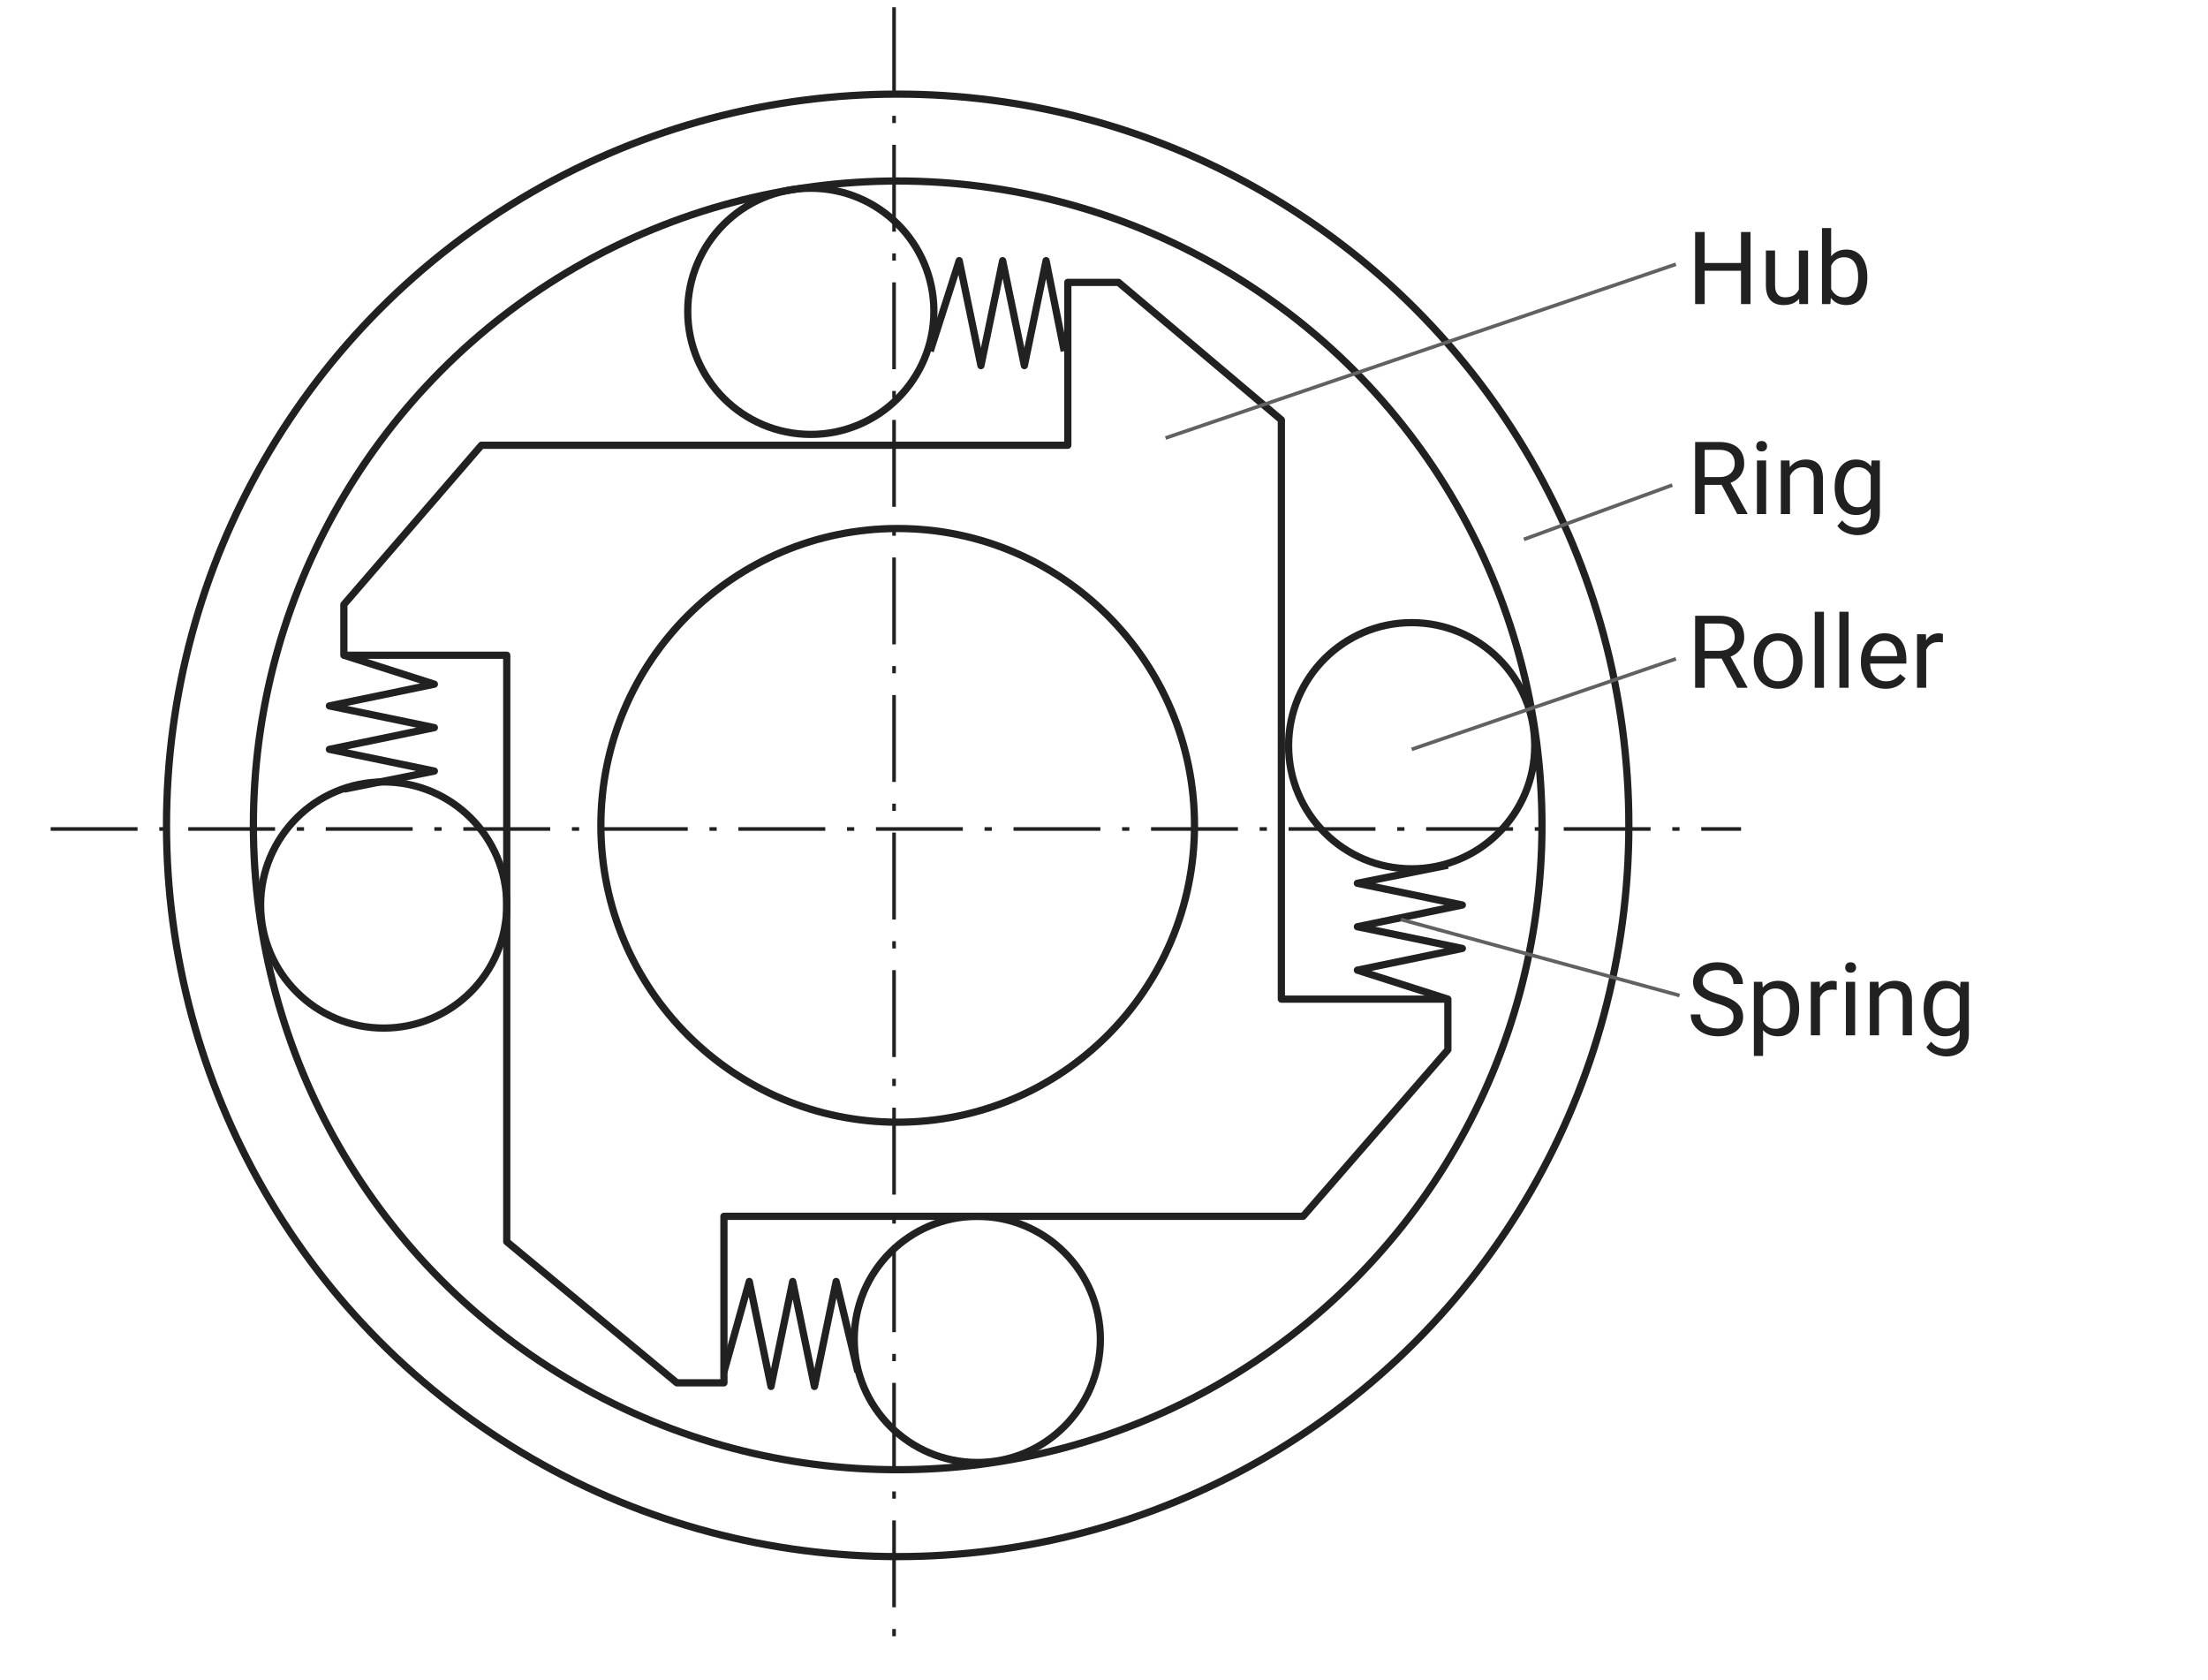 <svg width="305" height="232" viewBox="0 0 305 232" fill="none" xmlns="http://www.w3.org/2000/svg">
<path d="M47.5 90.5L60 94.5L45.5 97.5L60 100.5L45.5 103.5L60 106.5L47.5 109" stroke="#212121" stroke-linejoin="round"/>
<path d="M100 189.5L103.5 177L106.5 191.5L109.5 177L112.5 191.5L115.5 177L118.5 189.5" stroke="#212121" stroke-linejoin="round"/>
<path d="M128.5 48.5L132.5 36L135.5 50.5L138.5 36L141.5 50.5L144.5 36L147 48.5" stroke="#212121" stroke-linejoin="round"/>
<path d="M200 138L187.5 134L202 131L187.5 128L202 125L187.5 122L200 119.5" stroke="#212121" stroke-linejoin="round"/>
<path d="M240.656 36.326V37.399H235.27V36.326H240.656ZM235.475 32.047V42H234.155V32.047H235.475ZM241.805 32.047V42H240.492V32.047H241.805ZM248.483 40.291V34.603H249.755V42H248.545L248.483 40.291ZM248.723 38.732L249.249 38.719C249.249 39.211 249.197 39.667 249.092 40.086C248.992 40.501 248.827 40.861 248.6 41.166C248.372 41.471 248.073 41.711 247.704 41.884C247.335 42.052 246.886 42.137 246.357 42.137C245.997 42.137 245.667 42.084 245.366 41.98C245.07 41.875 244.815 41.713 244.601 41.494C244.386 41.275 244.22 40.991 244.102 40.64C243.988 40.289 243.931 39.867 243.931 39.375V34.603H245.195V39.389C245.195 39.721 245.232 39.997 245.305 40.216C245.382 40.43 245.485 40.601 245.612 40.728C245.744 40.852 245.89 40.938 246.05 40.988C246.214 41.038 246.382 41.063 246.556 41.063C247.093 41.063 247.52 40.961 247.834 40.756C248.148 40.546 248.374 40.266 248.511 39.915C248.652 39.56 248.723 39.165 248.723 38.732ZM251.676 31.5H252.947V40.565L252.838 42H251.676V31.5ZM257.944 38.24V38.384C257.944 38.922 257.881 39.421 257.753 39.881C257.625 40.337 257.438 40.733 257.192 41.07C256.946 41.408 256.646 41.67 256.29 41.856C255.935 42.043 255.527 42.137 255.066 42.137C254.597 42.137 254.185 42.057 253.829 41.898C253.478 41.733 253.182 41.499 252.94 41.193C252.699 40.888 252.505 40.519 252.359 40.086C252.218 39.653 252.12 39.165 252.065 38.623V37.994C252.12 37.447 252.218 36.957 252.359 36.524C252.505 36.092 252.699 35.722 252.94 35.417C253.182 35.107 253.478 34.872 253.829 34.713C254.18 34.549 254.588 34.467 255.053 34.467C255.518 34.467 255.93 34.558 256.29 34.74C256.65 34.918 256.951 35.173 257.192 35.506C257.438 35.839 257.625 36.237 257.753 36.702C257.881 37.162 257.944 37.675 257.944 38.24ZM256.673 38.384V38.24C256.673 37.871 256.639 37.525 256.57 37.201C256.502 36.873 256.393 36.586 256.242 36.34C256.092 36.089 255.894 35.893 255.647 35.752C255.401 35.606 255.098 35.533 254.738 35.533C254.419 35.533 254.141 35.588 253.904 35.697C253.672 35.807 253.474 35.955 253.31 36.142C253.146 36.324 253.011 36.533 252.906 36.77C252.806 37.003 252.731 37.245 252.681 37.495V39.143C252.754 39.462 252.872 39.769 253.036 40.065C253.205 40.357 253.428 40.596 253.706 40.783C253.989 40.97 254.337 41.063 254.752 41.063C255.094 41.063 255.385 40.995 255.627 40.858C255.873 40.717 256.071 40.523 256.222 40.277C256.377 40.031 256.491 39.746 256.563 39.423C256.636 39.099 256.673 38.753 256.673 38.384Z" fill="#212121"/>
<path d="M234.155 61.047H237.45C238.198 61.047 238.829 61.161 239.344 61.389C239.863 61.617 240.257 61.954 240.526 62.4C240.8 62.842 240.937 63.387 240.937 64.034C240.937 64.49 240.843 64.907 240.656 65.285C240.474 65.659 240.21 65.978 239.863 66.242C239.521 66.502 239.111 66.696 238.633 66.823L238.264 66.967H235.167L235.153 65.894H237.491C237.965 65.894 238.359 65.811 238.674 65.647C238.988 65.479 239.225 65.253 239.385 64.971C239.544 64.688 239.624 64.376 239.624 64.034C239.624 63.651 239.549 63.316 239.398 63.029C239.248 62.742 239.011 62.521 238.688 62.366C238.368 62.207 237.956 62.127 237.45 62.127H235.475V71H234.155V61.047ZM239.973 71L237.553 66.488L238.927 66.481L241.381 70.918V71H239.973ZM243.965 63.603V71H242.693V63.603H243.965ZM242.598 61.642C242.598 61.437 242.659 61.263 242.782 61.122C242.91 60.981 243.097 60.91 243.343 60.91C243.584 60.91 243.769 60.981 243.896 61.122C244.029 61.263 244.095 61.437 244.095 61.642C244.095 61.838 244.029 62.006 243.896 62.148C243.769 62.284 243.584 62.352 243.343 62.352C243.097 62.352 242.91 62.284 242.782 62.148C242.659 62.006 242.598 61.838 242.598 61.642ZM247.26 65.183V71H245.995V63.603H247.191L247.26 65.183ZM246.959 67.022L246.433 67.001C246.437 66.495 246.512 66.028 246.658 65.6C246.804 65.167 247.009 64.791 247.273 64.472C247.538 64.153 247.852 63.907 248.217 63.733C248.586 63.556 248.994 63.467 249.44 63.467C249.805 63.467 250.133 63.517 250.425 63.617C250.716 63.713 250.965 63.868 251.17 64.082C251.38 64.296 251.539 64.574 251.648 64.916C251.758 65.253 251.812 65.666 251.812 66.153V71H250.541V66.14C250.541 65.752 250.484 65.442 250.37 65.21C250.256 64.973 250.09 64.802 249.871 64.697C249.652 64.588 249.383 64.533 249.064 64.533C248.75 64.533 248.463 64.599 248.203 64.731C247.948 64.864 247.727 65.046 247.54 65.278C247.358 65.511 247.214 65.777 247.109 66.078C247.009 66.374 246.959 66.689 246.959 67.022ZM258.525 63.603H259.674V70.843C259.674 71.495 259.542 72.05 259.277 72.511C259.013 72.971 258.644 73.32 258.17 73.557C257.701 73.798 257.158 73.919 256.543 73.919C256.288 73.919 255.987 73.878 255.641 73.796C255.299 73.718 254.962 73.584 254.629 73.393C254.301 73.206 254.025 72.953 253.802 72.634L254.465 71.882C254.775 72.255 255.098 72.515 255.436 72.661C255.777 72.807 256.115 72.88 256.447 72.88C256.848 72.88 257.195 72.805 257.486 72.654C257.778 72.504 258.004 72.281 258.163 71.984C258.327 71.693 258.409 71.333 258.409 70.904V65.231L258.525 63.603ZM253.433 67.384V67.24C253.433 66.675 253.499 66.162 253.631 65.702C253.768 65.237 253.961 64.838 254.212 64.506C254.467 64.173 254.775 63.918 255.135 63.74C255.495 63.558 255.9 63.467 256.352 63.467C256.816 63.467 257.222 63.549 257.568 63.713C257.919 63.872 258.215 64.107 258.457 64.417C258.703 64.722 258.897 65.091 259.038 65.524C259.179 65.957 259.277 66.447 259.332 66.994V67.623C259.282 68.165 259.184 68.653 259.038 69.086C258.897 69.519 258.703 69.888 258.457 70.193C258.215 70.499 257.919 70.733 257.568 70.897C257.217 71.057 256.807 71.137 256.338 71.137C255.896 71.137 255.495 71.043 255.135 70.856C254.779 70.67 254.474 70.408 254.219 70.07C253.964 69.733 253.768 69.337 253.631 68.881C253.499 68.421 253.433 67.921 253.433 67.384ZM254.697 67.24V67.384C254.697 67.753 254.734 68.099 254.807 68.423C254.884 68.746 255 69.031 255.155 69.277C255.315 69.523 255.518 69.717 255.764 69.858C256.01 69.995 256.304 70.064 256.646 70.064C257.065 70.064 257.411 69.975 257.685 69.797C257.958 69.619 258.174 69.384 258.334 69.093C258.498 68.801 258.626 68.484 258.717 68.143V66.495C258.667 66.245 258.589 66.003 258.484 65.77C258.384 65.534 258.252 65.324 258.088 65.142C257.928 64.955 257.73 64.807 257.493 64.697C257.256 64.588 256.978 64.533 256.659 64.533C256.313 64.533 256.014 64.606 255.764 64.752C255.518 64.893 255.315 65.089 255.155 65.34C255 65.586 254.884 65.873 254.807 66.201C254.734 66.525 254.697 66.871 254.697 67.24Z" fill="#212121"/>
<path d="M234.155 85.047H237.45C238.198 85.047 238.829 85.161 239.344 85.389C239.863 85.617 240.257 85.954 240.526 86.4C240.8 86.842 240.937 87.387 240.937 88.034C240.937 88.49 240.843 88.907 240.656 89.285C240.474 89.659 240.21 89.978 239.863 90.242C239.521 90.502 239.111 90.696 238.633 90.823L238.264 90.967H235.167L235.153 89.894H237.491C237.965 89.894 238.359 89.811 238.674 89.647C238.988 89.479 239.225 89.253 239.385 88.971C239.544 88.688 239.624 88.376 239.624 88.034C239.624 87.651 239.549 87.316 239.398 87.029C239.248 86.742 239.011 86.521 238.688 86.366C238.368 86.207 237.956 86.127 237.45 86.127H235.475V95H234.155V85.047ZM239.973 95L237.553 90.488L238.927 90.481L241.381 94.918V95H239.973ZM242.256 91.384V91.227C242.256 90.693 242.333 90.199 242.488 89.743C242.643 89.283 242.867 88.884 243.158 88.547C243.45 88.205 243.803 87.941 244.218 87.754C244.632 87.562 245.097 87.467 245.612 87.467C246.132 87.467 246.599 87.562 247.014 87.754C247.433 87.941 247.788 88.205 248.08 88.547C248.376 88.884 248.602 89.283 248.757 89.743C248.912 90.199 248.989 90.693 248.989 91.227V91.384C248.989 91.917 248.912 92.412 248.757 92.867C248.602 93.323 248.376 93.722 248.08 94.064C247.788 94.401 247.435 94.665 247.021 94.856C246.61 95.043 246.146 95.137 245.626 95.137C245.106 95.137 244.639 95.043 244.225 94.856C243.81 94.665 243.454 94.401 243.158 94.064C242.867 93.722 242.643 93.323 242.488 92.867C242.333 92.412 242.256 91.917 242.256 91.384ZM243.521 91.227V91.384C243.521 91.753 243.564 92.102 243.65 92.43C243.737 92.753 243.867 93.04 244.04 93.291C244.218 93.542 244.439 93.74 244.703 93.886C244.967 94.027 245.275 94.098 245.626 94.098C245.972 94.098 246.275 94.027 246.535 93.886C246.799 93.74 247.018 93.542 247.191 93.291C247.365 93.04 247.494 92.753 247.581 92.43C247.672 92.102 247.718 91.753 247.718 91.384V91.227C247.718 90.862 247.672 90.518 247.581 90.194C247.494 89.866 247.362 89.577 247.185 89.326C247.011 89.071 246.793 88.87 246.528 88.725C246.269 88.579 245.963 88.506 245.612 88.506C245.266 88.506 244.961 88.579 244.696 88.725C244.437 88.87 244.218 89.071 244.04 89.326C243.867 89.577 243.737 89.866 243.65 90.194C243.564 90.518 243.521 90.862 243.521 91.227ZM251.949 84.5V95H250.678V84.5H251.949ZM255.354 84.5V95H254.082V84.5H255.354ZM260.453 95.137C259.938 95.137 259.471 95.05 259.052 94.877C258.637 94.699 258.279 94.451 257.979 94.132C257.682 93.813 257.454 93.435 257.295 92.997C257.135 92.56 257.056 92.081 257.056 91.561V91.274C257.056 90.673 257.145 90.137 257.322 89.668C257.5 89.194 257.742 88.793 258.047 88.465C258.352 88.137 258.699 87.888 259.086 87.72C259.473 87.551 259.874 87.467 260.289 87.467C260.818 87.467 261.273 87.558 261.656 87.74C262.044 87.922 262.36 88.178 262.606 88.506C262.853 88.829 263.035 89.212 263.153 89.654C263.272 90.092 263.331 90.57 263.331 91.09V91.657H257.808V90.625H262.066V90.529C262.048 90.201 261.98 89.882 261.861 89.572C261.747 89.262 261.565 89.007 261.314 88.807C261.064 88.606 260.722 88.506 260.289 88.506C260.002 88.506 259.738 88.567 259.496 88.69C259.255 88.809 259.047 88.987 258.874 89.224C258.701 89.461 258.566 89.75 258.471 90.092C258.375 90.434 258.327 90.828 258.327 91.274V91.561C258.327 91.912 258.375 92.243 258.471 92.553C258.571 92.858 258.715 93.127 258.901 93.359C259.093 93.592 259.323 93.774 259.592 93.906C259.865 94.038 260.175 94.105 260.521 94.105C260.968 94.105 261.346 94.013 261.656 93.831C261.966 93.649 262.237 93.405 262.47 93.1L263.235 93.708C263.076 93.95 262.873 94.18 262.627 94.398C262.381 94.617 262.078 94.795 261.718 94.932C261.362 95.068 260.941 95.137 260.453 95.137ZM266.072 88.766V95H264.808V87.603H266.038L266.072 88.766ZM268.383 87.562L268.376 88.738C268.271 88.716 268.171 88.702 268.075 88.697C267.984 88.688 267.879 88.684 267.761 88.684C267.469 88.684 267.212 88.729 266.988 88.82C266.765 88.912 266.576 89.039 266.421 89.203C266.266 89.367 266.143 89.563 266.052 89.791C265.965 90.014 265.908 90.26 265.881 90.529L265.525 90.734C265.525 90.288 265.569 89.868 265.655 89.477C265.746 89.085 265.885 88.738 266.072 88.438C266.259 88.132 266.496 87.895 266.783 87.727C267.075 87.553 267.421 87.467 267.822 87.467C267.913 87.467 268.018 87.478 268.137 87.501C268.255 87.519 268.337 87.54 268.383 87.562Z" fill="#212121"/>
<path d="M239.46 140.484C239.46 140.252 239.424 140.047 239.351 139.869C239.282 139.687 239.159 139.523 238.981 139.377C238.808 139.231 238.567 139.092 238.257 138.96C237.951 138.828 237.564 138.693 237.095 138.557C236.603 138.411 236.158 138.249 235.762 138.071C235.365 137.889 235.026 137.682 234.743 137.449C234.461 137.217 234.244 136.95 234.094 136.649C233.943 136.349 233.868 136.005 233.868 135.617C233.868 135.23 233.948 134.872 234.107 134.544C234.267 134.216 234.495 133.931 234.791 133.689C235.092 133.443 235.45 133.252 235.864 133.115C236.279 132.979 236.742 132.91 237.252 132.91C237.999 132.91 238.633 133.054 239.152 133.341C239.676 133.623 240.075 133.995 240.349 134.455C240.622 134.911 240.759 135.398 240.759 135.918H239.446C239.446 135.544 239.367 135.214 239.207 134.927C239.048 134.635 238.806 134.407 238.482 134.243C238.159 134.075 237.749 133.99 237.252 133.99C236.783 133.99 236.395 134.061 236.09 134.202C235.785 134.343 235.557 134.535 235.406 134.776C235.26 135.018 235.188 135.294 235.188 135.604C235.188 135.813 235.231 136.005 235.317 136.178C235.409 136.346 235.548 136.504 235.734 136.649C235.926 136.795 236.167 136.93 236.459 137.053C236.755 137.176 237.108 137.294 237.519 137.408C238.084 137.568 238.571 137.745 238.981 137.941C239.392 138.137 239.729 138.358 239.993 138.604C240.262 138.846 240.46 139.122 240.588 139.432C240.72 139.737 240.786 140.083 240.786 140.471C240.786 140.876 240.704 141.243 240.54 141.571C240.376 141.899 240.141 142.18 239.836 142.412C239.531 142.645 239.164 142.825 238.735 142.952C238.312 143.075 237.838 143.137 237.313 143.137C236.853 143.137 236.4 143.073 235.953 142.945C235.511 142.818 235.108 142.626 234.743 142.371C234.383 142.116 234.094 141.801 233.875 141.428C233.661 141.049 233.554 140.612 233.554 140.115H234.866C234.866 140.457 234.932 140.751 235.064 140.997C235.197 141.239 235.377 141.439 235.604 141.599C235.837 141.758 236.099 141.877 236.391 141.954C236.687 142.027 236.994 142.063 237.313 142.063C237.774 142.063 238.163 142 238.482 141.872C238.801 141.744 239.043 141.562 239.207 141.325C239.376 141.088 239.46 140.808 239.46 140.484ZM243.541 137.025V145.844H242.27V135.604H243.432L243.541 137.025ZM248.524 139.24V139.384C248.524 139.922 248.461 140.421 248.333 140.881C248.205 141.337 248.019 141.733 247.772 142.07C247.531 142.408 247.232 142.67 246.877 142.856C246.521 143.043 246.114 143.137 245.653 143.137C245.184 143.137 244.769 143.059 244.409 142.904C244.049 142.749 243.744 142.524 243.493 142.228C243.243 141.931 243.042 141.576 242.892 141.161C242.746 140.746 242.646 140.279 242.591 139.76V138.994C242.646 138.447 242.748 137.957 242.898 137.524C243.049 137.091 243.247 136.722 243.493 136.417C243.744 136.107 244.047 135.872 244.402 135.713C244.758 135.549 245.168 135.467 245.633 135.467C246.098 135.467 246.51 135.558 246.87 135.74C247.23 135.918 247.533 136.173 247.779 136.506C248.025 136.839 248.21 137.237 248.333 137.702C248.461 138.162 248.524 138.675 248.524 139.24ZM247.253 139.384V139.24C247.253 138.871 247.214 138.525 247.137 138.201C247.059 137.873 246.938 137.586 246.774 137.34C246.615 137.089 246.41 136.893 246.159 136.752C245.909 136.606 245.61 136.533 245.264 136.533C244.945 136.533 244.667 136.588 244.43 136.697C244.197 136.807 243.999 136.955 243.835 137.142C243.671 137.324 243.536 137.534 243.432 137.771C243.331 138.003 243.256 138.244 243.206 138.495V140.266C243.297 140.585 243.425 140.885 243.589 141.168C243.753 141.446 243.972 141.672 244.245 141.845C244.519 142.013 244.863 142.098 245.277 142.098C245.619 142.098 245.913 142.027 246.159 141.886C246.41 141.74 246.615 141.542 246.774 141.291C246.938 141.04 247.059 140.753 247.137 140.43C247.214 140.102 247.253 139.753 247.253 139.384ZM251.402 136.766V143H250.138V135.604H251.368L251.402 136.766ZM253.713 135.562L253.706 136.738C253.601 136.715 253.501 136.702 253.405 136.697C253.314 136.688 253.209 136.684 253.091 136.684C252.799 136.684 252.542 136.729 252.318 136.82C252.095 136.911 251.906 137.039 251.751 137.203C251.596 137.367 251.473 137.563 251.382 137.791C251.295 138.014 251.238 138.26 251.211 138.529L250.855 138.734C250.855 138.288 250.899 137.868 250.985 137.477C251.076 137.085 251.215 136.738 251.402 136.438C251.589 136.132 251.826 135.895 252.113 135.727C252.405 135.553 252.751 135.467 253.152 135.467C253.243 135.467 253.348 135.478 253.467 135.501C253.585 135.519 253.667 135.54 253.713 135.562ZM256.256 135.604V143H254.984V135.604H256.256ZM254.889 133.642C254.889 133.437 254.95 133.263 255.073 133.122C255.201 132.981 255.388 132.91 255.634 132.91C255.875 132.91 256.06 132.981 256.188 133.122C256.32 133.263 256.386 133.437 256.386 133.642C256.386 133.838 256.32 134.006 256.188 134.147C256.06 134.284 255.875 134.353 255.634 134.353C255.388 134.353 255.201 134.284 255.073 134.147C254.95 134.006 254.889 133.838 254.889 133.642ZM259.551 137.183V143H258.286V135.604H259.482L259.551 137.183ZM259.25 139.021L258.724 139.001C258.728 138.495 258.803 138.028 258.949 137.6C259.095 137.167 259.3 136.791 259.564 136.472C259.829 136.153 260.143 135.907 260.508 135.733C260.877 135.556 261.285 135.467 261.731 135.467C262.096 135.467 262.424 135.517 262.716 135.617C263.007 135.713 263.256 135.868 263.461 136.082C263.671 136.296 263.83 136.574 263.939 136.916C264.049 137.253 264.104 137.666 264.104 138.153V143H262.832V138.14C262.832 137.752 262.775 137.442 262.661 137.21C262.547 136.973 262.381 136.802 262.162 136.697C261.943 136.588 261.674 136.533 261.355 136.533C261.041 136.533 260.754 136.599 260.494 136.731C260.239 136.864 260.018 137.046 259.831 137.278C259.649 137.511 259.505 137.777 259.4 138.078C259.3 138.374 259.25 138.689 259.25 139.021ZM270.816 135.604H271.965V142.843C271.965 143.494 271.833 144.05 271.568 144.511C271.304 144.971 270.935 145.32 270.461 145.557C269.992 145.798 269.449 145.919 268.834 145.919C268.579 145.919 268.278 145.878 267.932 145.796C267.59 145.718 267.253 145.584 266.92 145.393C266.592 145.206 266.316 144.953 266.093 144.634L266.756 143.882C267.066 144.256 267.389 144.515 267.727 144.661C268.068 144.807 268.406 144.88 268.738 144.88C269.139 144.88 269.486 144.805 269.777 144.654C270.069 144.504 270.295 144.281 270.454 143.984C270.618 143.693 270.7 143.333 270.7 142.904V137.23L270.816 135.604ZM265.724 139.384V139.24C265.724 138.675 265.79 138.162 265.922 137.702C266.059 137.237 266.252 136.839 266.503 136.506C266.758 136.173 267.066 135.918 267.426 135.74C267.786 135.558 268.191 135.467 268.643 135.467C269.107 135.467 269.513 135.549 269.859 135.713C270.21 135.872 270.507 136.107 270.748 136.417C270.994 136.722 271.188 137.091 271.329 137.524C271.47 137.957 271.568 138.447 271.623 138.994V139.623C271.573 140.165 271.475 140.653 271.329 141.086C271.188 141.519 270.994 141.888 270.748 142.193C270.507 142.499 270.21 142.733 269.859 142.897C269.508 143.057 269.098 143.137 268.629 143.137C268.187 143.137 267.786 143.043 267.426 142.856C267.07 142.67 266.765 142.408 266.51 142.07C266.255 141.733 266.059 141.337 265.922 140.881C265.79 140.421 265.724 139.922 265.724 139.384ZM266.988 139.24V139.384C266.988 139.753 267.025 140.099 267.098 140.423C267.175 140.746 267.291 141.031 267.446 141.277C267.606 141.523 267.809 141.717 268.055 141.858C268.301 141.995 268.595 142.063 268.937 142.063C269.356 142.063 269.702 141.975 269.976 141.797C270.249 141.619 270.465 141.384 270.625 141.093C270.789 140.801 270.917 140.484 271.008 140.143V138.495C270.958 138.244 270.88 138.003 270.775 137.771C270.675 137.534 270.543 137.324 270.379 137.142C270.219 136.955 270.021 136.807 269.784 136.697C269.547 136.588 269.269 136.533 268.95 136.533C268.604 136.533 268.305 136.606 268.055 136.752C267.809 136.893 267.606 137.089 267.446 137.34C267.291 137.586 267.175 137.873 267.098 138.201C267.025 138.525 266.988 138.871 266.988 139.24Z" fill="#212121"/>
<circle cx="124" cy="114" r="89" stroke="#212121"/>
<path d="M123.5 1L123.5 227.001" stroke="#212121" stroke-width="0.5" stroke-linejoin="round" stroke-dasharray="12 3 1 3"/>
<path d="M7 114.5H240.5" stroke="#212121" stroke-width="0.5" stroke-linejoin="round" stroke-dasharray="12 3 1 3"/>
<circle cx="124" cy="114" r="41" stroke="#212121"/>
<circle cx="112" cy="43" r="17" stroke="#212121"/>
<circle cx="53" cy="125" r="17" stroke="#212121"/>
<circle cx="195" cy="103" r="17" stroke="#212121"/>
<circle cx="135" cy="185" r="17" stroke="#212121"/>
<circle cx="124" cy="114" r="101" stroke="#212121"/>
<path d="M147.5 61.5H66.5L47.5 83.5V90.5H70V171.5L93.5 191H100V168H180L200 145V138H177V58L154.5 39H147.5V61.5Z" stroke="#212121" stroke-linejoin="round"/>
<path d="M210.5 74.5L231 67" stroke="#616161" stroke-width="0.5"/>
<path d="M195 103.5L231.5 91" stroke="#616161" stroke-width="0.5"/>
<path d="M193.5 127L232 137.5" stroke="#616161" stroke-width="0.5"/>
<path d="M231.5 36.5L161 60.5" stroke="#616161" stroke-width="0.5"/>
</svg>
